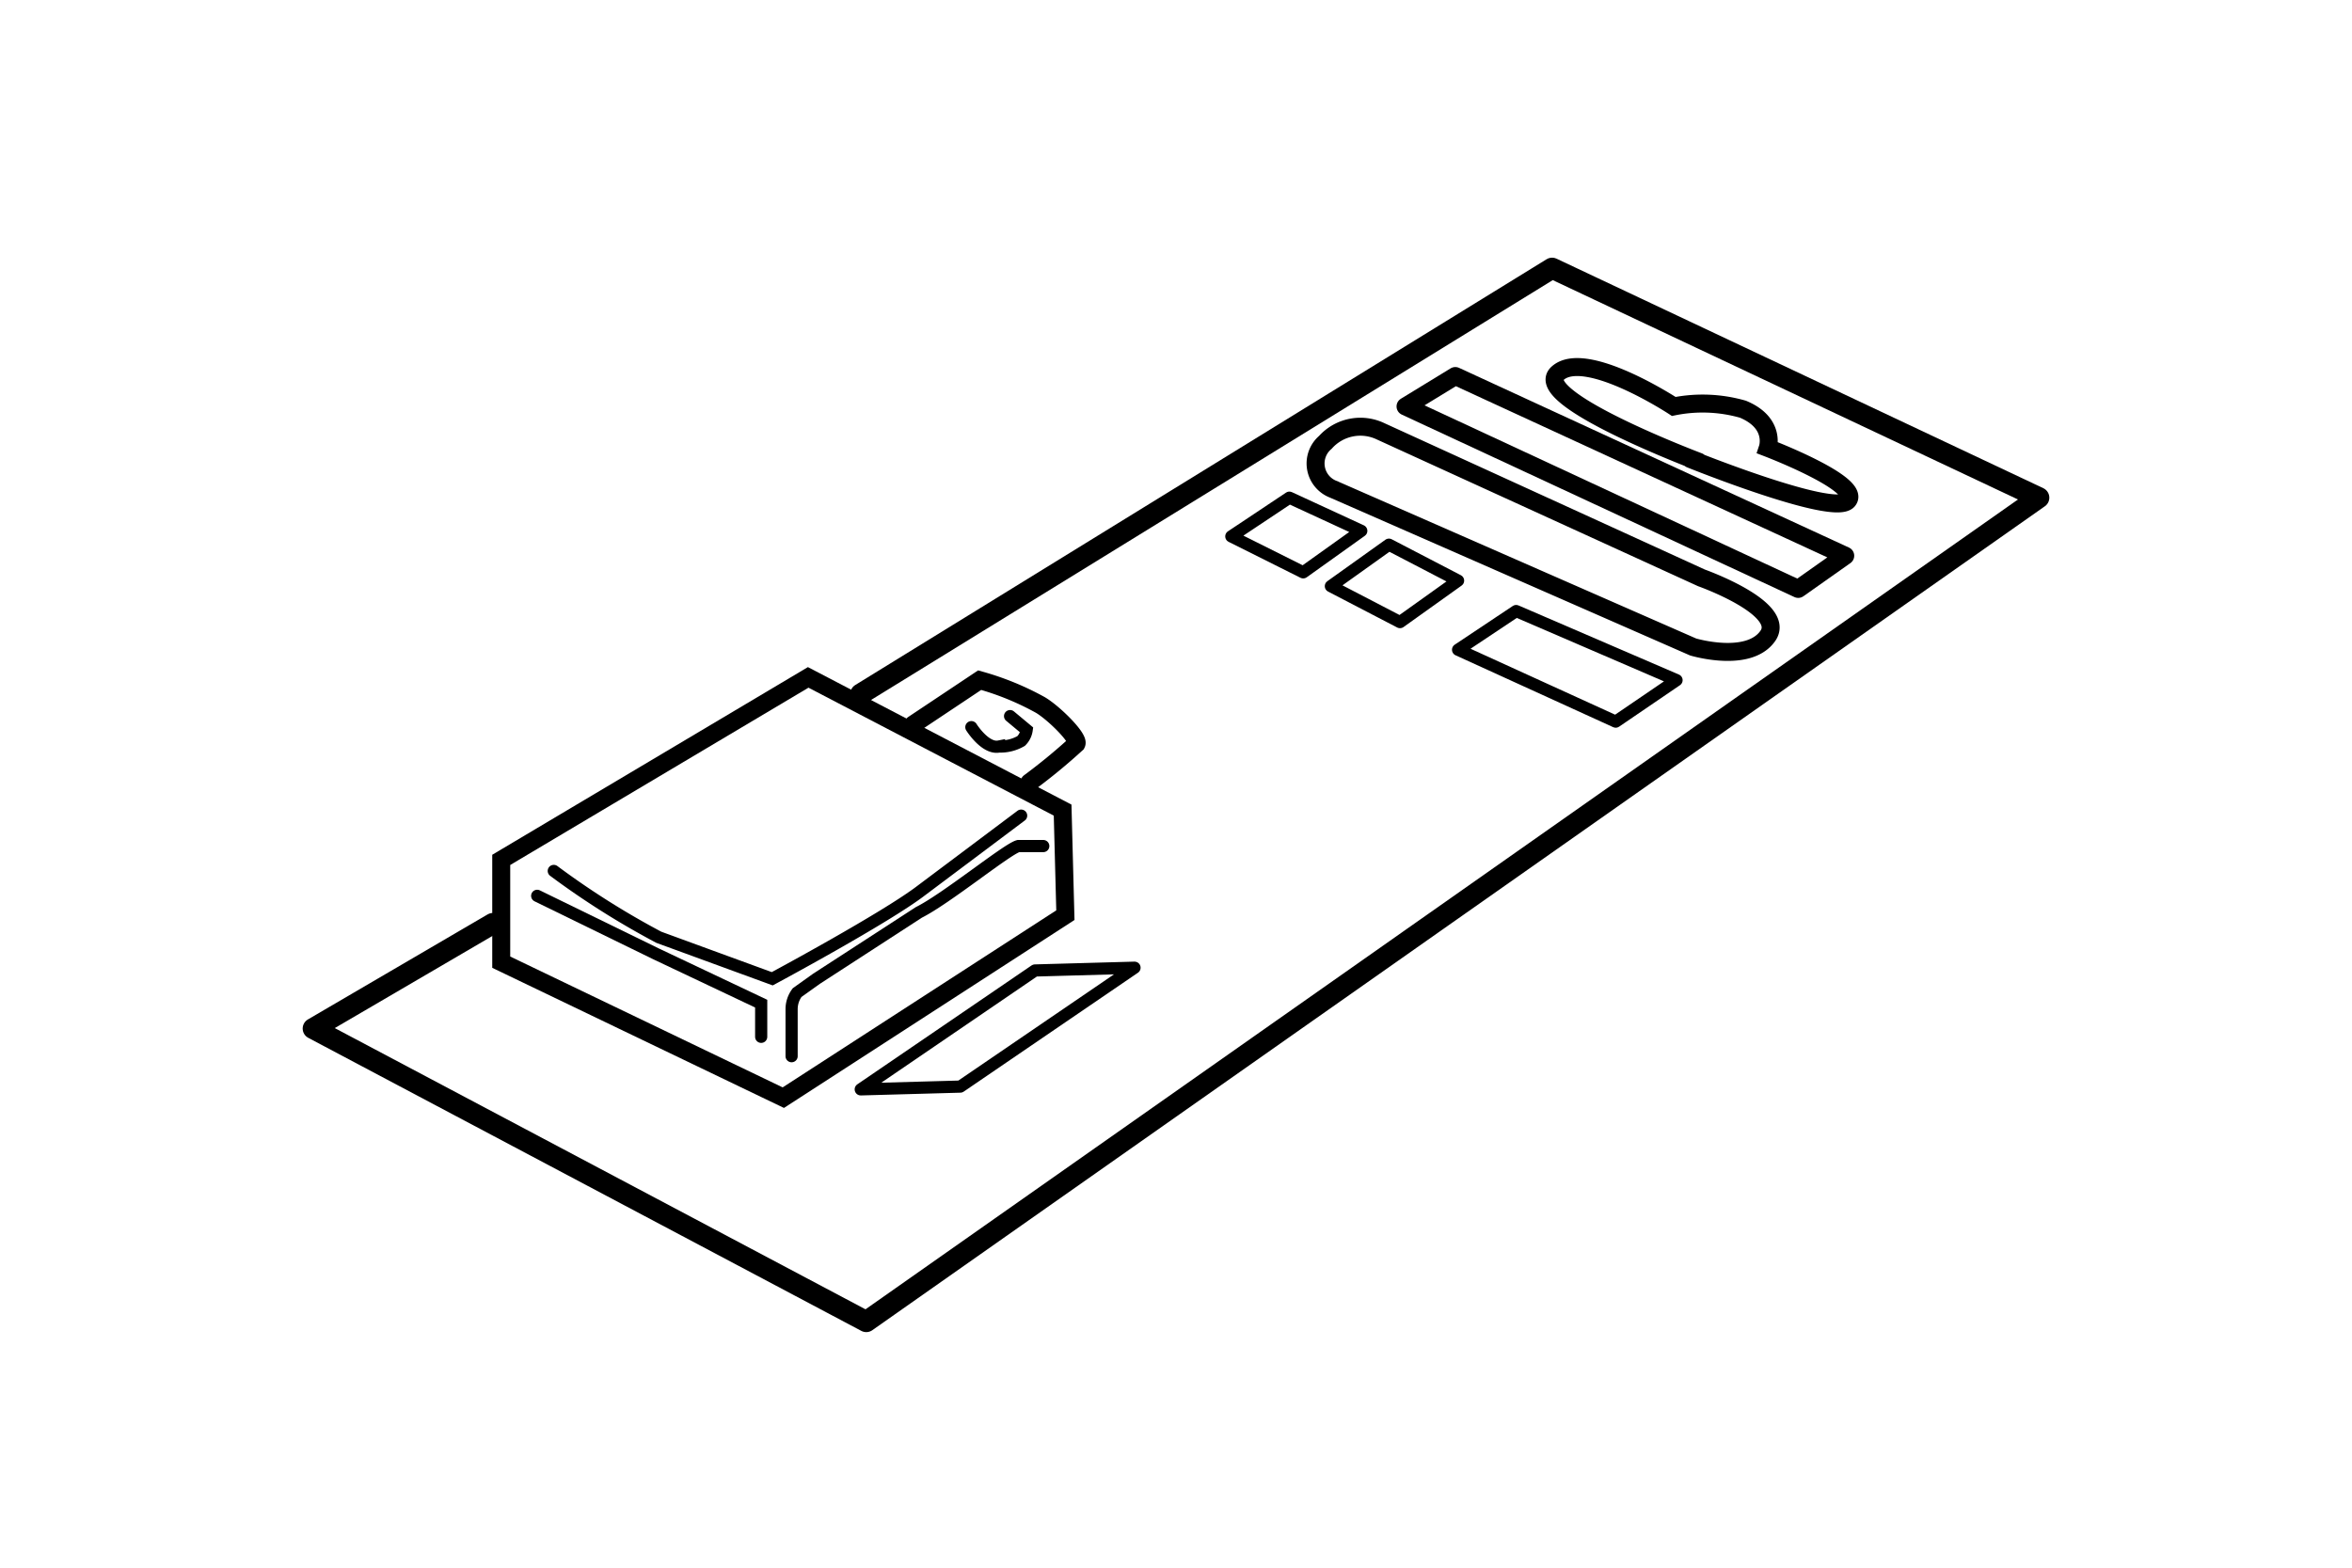 <svg id="レイヤー_1" data-name="レイヤー 1" xmlns="http://www.w3.org/2000/svg" width="30mm" height="20mm" viewBox="0 0 85 56.7"><defs><style>.cls-1,.cls-2,.cls-3,.cls-4,.cls-5,.cls-6{fill:none;}.cls-1,.cls-2,.cls-3,.cls-4,.cls-5{stroke:#000;stroke-linecap:round;}.cls-1,.cls-4,.cls-5{stroke-linejoin:round;}.cls-1{stroke-width:0.76px;}.cls-2,.cls-5{stroke-width:0.65px;}.cls-3,.cls-4{stroke-width:0.44px;}</style></defs><polyline class="cls-1" points="31.1 25.1 56.1 9.7 73.7 18 31.3 47.8 11.3 37.2 17.8 33.4"/><polygon class="cls-2" points="18.1 34.8 18.1 31.1 29.2 24.5 38.4 29.3 38.5 33.1 28.3 39.7 18.1 34.8"/><path class="cls-3" d="M20,31.5a29.5,29.5,0,0,0,3.8,2.4l4.1,1.5s4.1-2.2,5.4-3.2l3.6-2.7"/><path class="cls-3" d="M19.4,32.4l4.3,2.1,3.8,1.8v1.2"/><path class="cls-3" d="M28.6,38.2V36.5a1,1,0,0,1,.2-.6l.7-.5L33.2,33c1-.5,3.2-2.3,3.6-2.4h.9"/><path class="cls-2" d="M33,26.2l2.4-1.6a10.1,10.1,0,0,1,2.2.9c.5.3,1.4,1.2,1.3,1.4a20.9,20.9,0,0,1-1.7,1.4"/><path class="cls-3" d="M35.1,26.3s.5.8,1,.7a1.5,1.5,0,0,0,.8-.2.7.7,0,0,0,.2-.4l-.6-.5"/><polygon class="cls-4" points="31.1 39.4 37.4 35.1 41 35 34.7 39.3 31.1 39.4"/><path class="cls-2" d="M61.4,16.7s-6.1-2.3-5.1-3.2,4.2,1.2,4.2,1.2a5.3,5.3,0,0,1,2.5.1c1.2.5.9,1.4.9,1.4s3.4,1.3,2.9,1.9-5.7-1.5-5.7-1.5"/><path class="cls-2" d="M49.9,15.6l11.6,5.3S64.6,22,63.9,23s-2.7.4-2.7.4l-13-5.7a1,1,0,0,1-.3-1.7,1.7,1.7,0,0,1,2-.4"/><polygon class="cls-5" points="50.8 14.7 52.6 13.6 66.7 20.1 65 21.3 50.8 14.7"/><polygon class="cls-4" points="52.7 23.5 54.8 22.1 60.6 24.6 58.4 26.1 52.7 23.5"/><polygon class="cls-4" points="44.5 19.4 46.6 18 49.2 19.2 47.1 20.7 44.5 19.4"/><polygon class="cls-4" points="48.1 21.2 50.2 19.7 52.7 21 50.6 22.5 48.1 21.2"/><rect class="cls-6" width="85" height="56.69"/></svg>